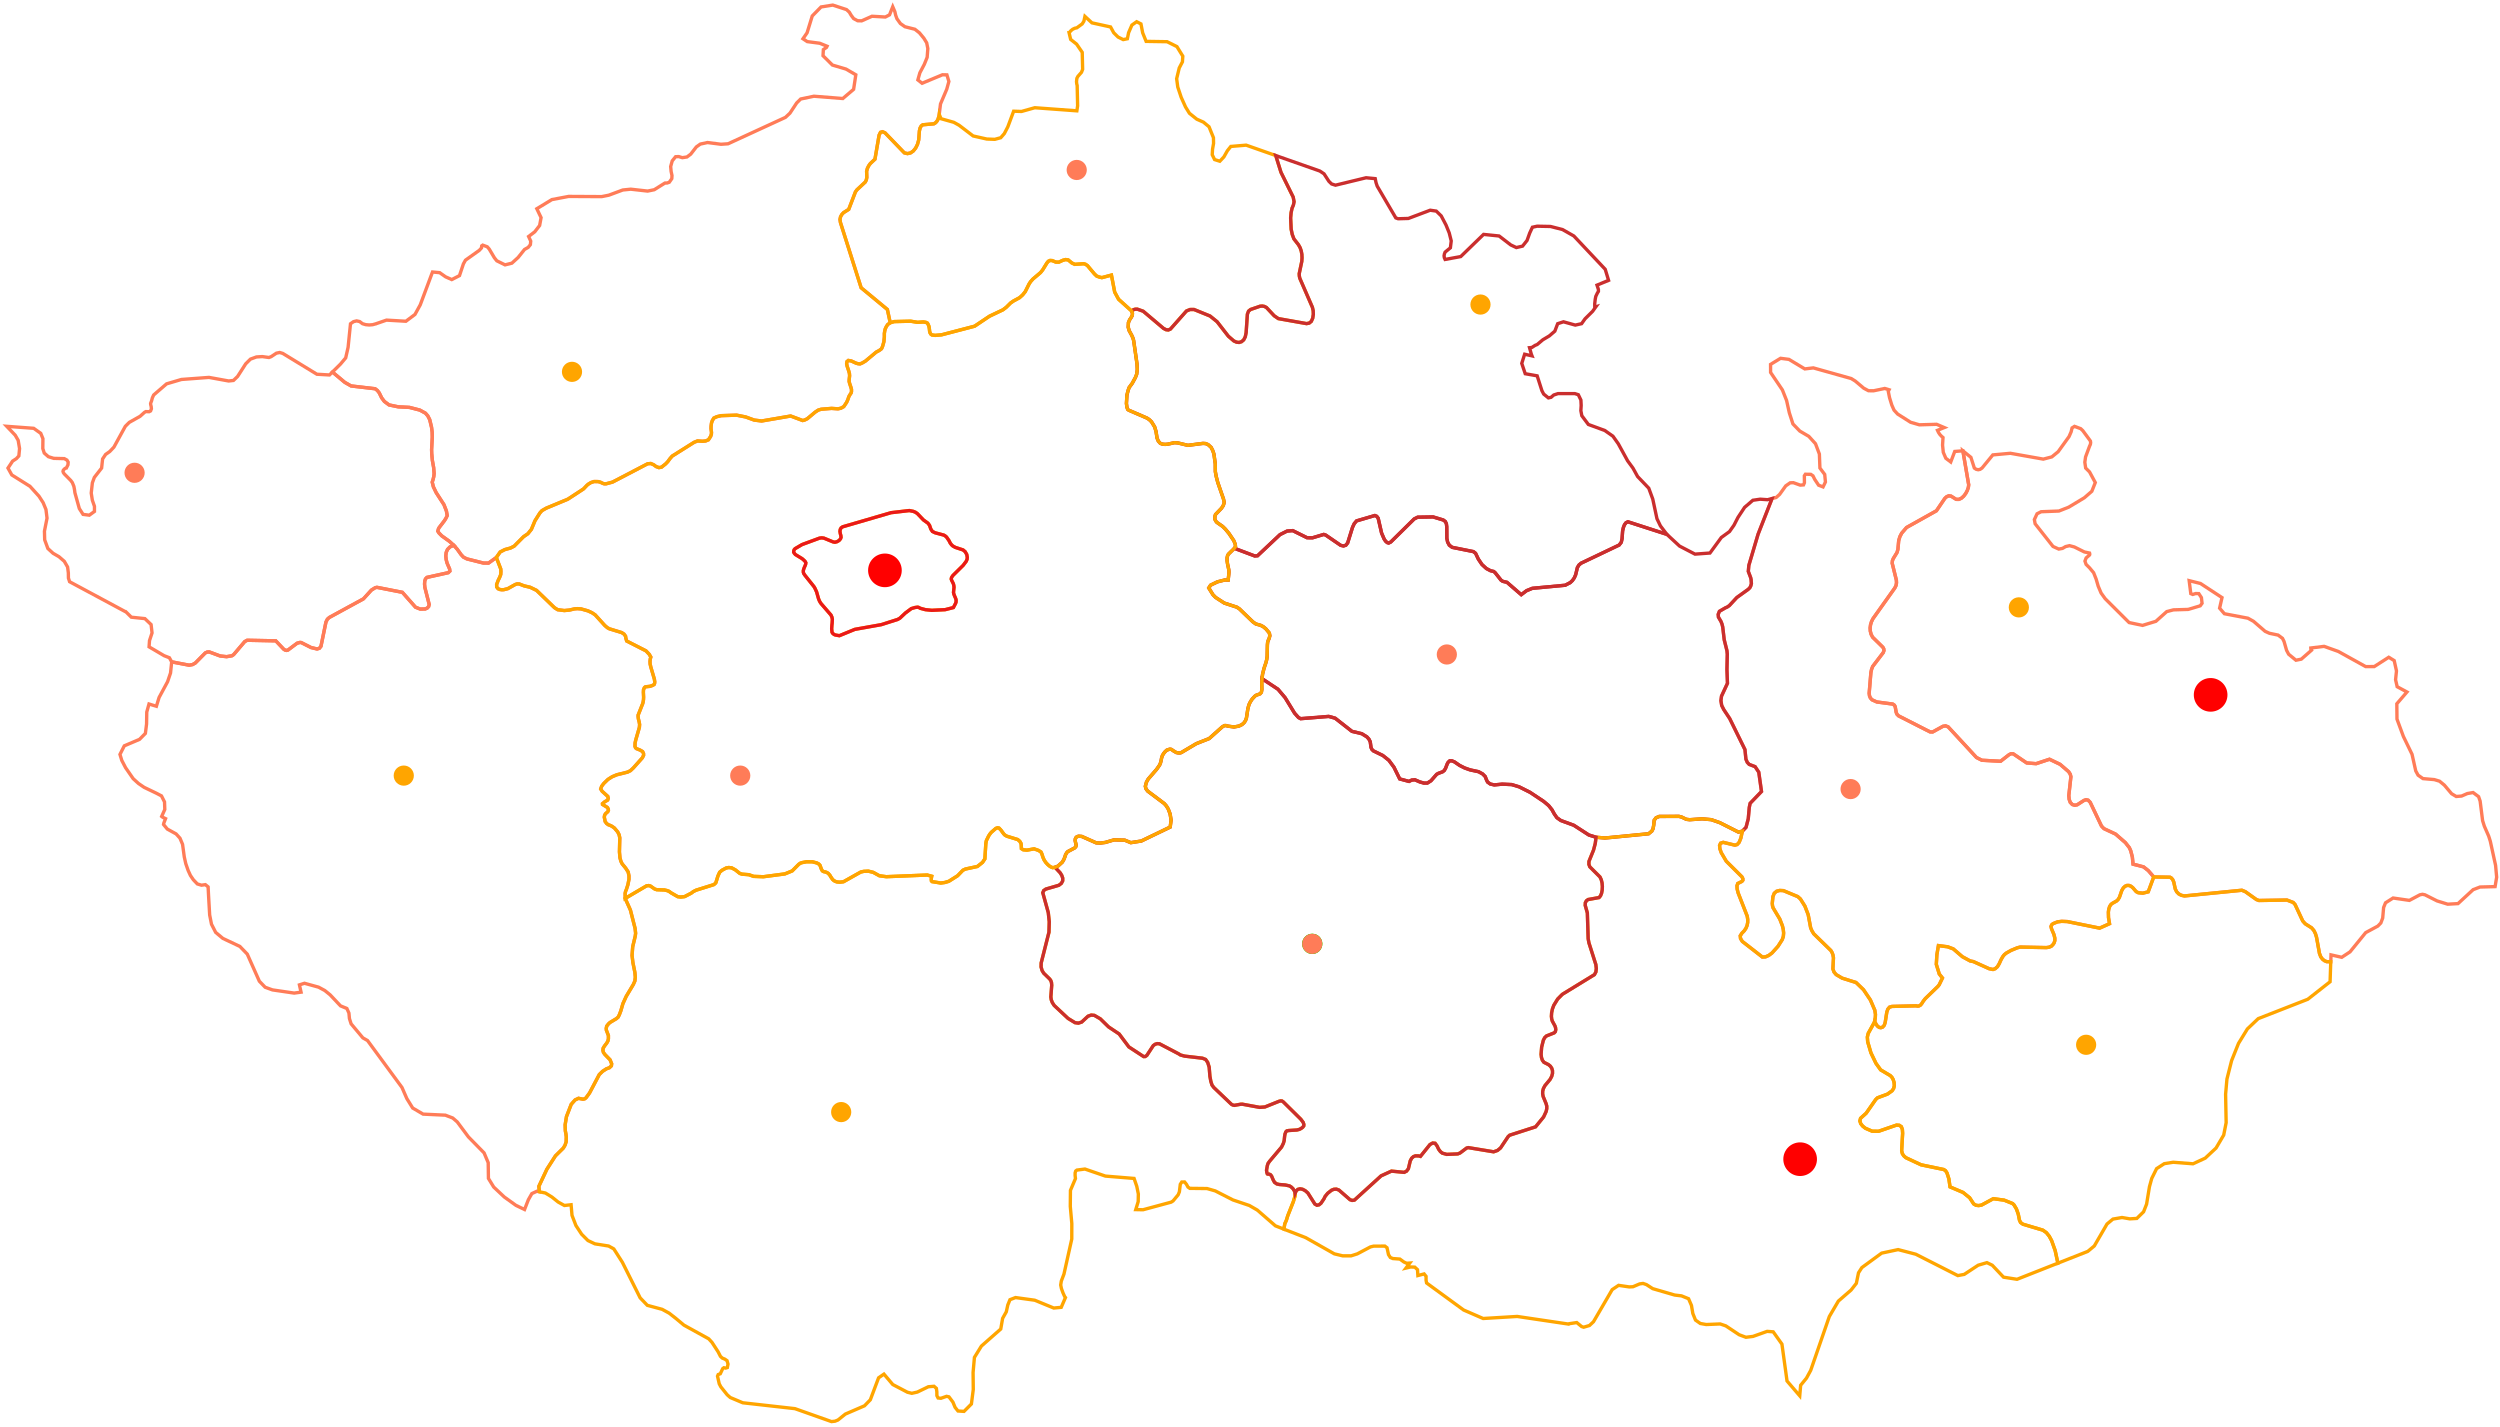 <?xml version="1.0" encoding="UTF-8"?>
<svg width="743px" height="424px" viewBox="0 0 743 424" version="1.1" xmlns="http://www.w3.org/2000/svg" xmlns:xlink="http://www.w3.org/1999/xlink">
    <title>cz-mapa</title>
    <g id="Page-1" stroke="none" stroke-width="1" fill="none" fill-rule="evenodd">
        <g id="cz-mapa" transform="translate(2, 1.512)">
            <g id="Czech_Republic">
                <polygon id="Path" stroke="#FF7C58" points="277.14 32.466 277.075 32.927 276.772 33.938 276.483 34.479 276.081 34.951 275.547 35.286 272.245 35.573 271.795 35.918 271.456 36.508 271.244 37.401 271.04 40.081 270.682 41.38 270.129 42.497 269.424 43.37 268.604 43.937 267.705 44.141 266.77 43.918 261.056 37.986 260.294 37.634 259.683 37.815 259.267 38.66 258.036 45.803 256.651 47.1 256.172 47.767 255.785 48.539 255.561 49.404 255.619 51.232 255.47 51.967 255.169 52.579 252.699 54.885 252.24 55.508 250.237 60.718 248.698 61.69 248.193 62.237 247.813 62.905 247.645 63.694 247.775 64.605 253.931 84.008 261.73 90.465 262.576 94.413 261.83 94.938 261.424 95.55 261.102 96.217 260.948 96.808 260.83 97.594 260.83 98.646 260.693 100.046 260.32 101.379 260.149 101.81 259.981 102.152 259.286 102.667 258.396 103.141 255.207 105.81 254.257 106.369 253.612 106.645 253.035 106.592 252.458 106.437 251.01 105.774 250.127 105.614 249.721 105.952 249.618 106.635 249.772 107.328 250.279 108.847 250.45 109.504 250.501 110.177 250.383 111.277 250.366 111.864 250.501 112.419 250.907 113.639 251.061 114.214 251.061 114.853 250.96 115.27 250.433 116.06 250.245 116.458 250.009 117.176 249.634 118.037 248.768 119.339 247.905 119.814 247.056 119.995 245.132 119.863 242.044 120.119 241.195 120.368 240.279 120.965 237.915 122.945 237.119 123.335 236.559 123.469 232.99 122.132 224.364 123.611 222.159 123.336 219.591 122.402 216.912 121.875 212.34 122.026 211.017 122.337 210.168 122.736 209.711 123.471 209.456 124.215 209.336 125.162 209.314 125.889 209.456 126.979 209.422 127.553 209.201 128.191 208.549 129.2 207.703 129.546 206.787 129.634 205.31 129.536 204.274 129.952 197.788 134.031 197.127 134.783 196.442 135.722 195.814 136.373 194.592 137.341 193.83 137.465 192.998 137.155 192.286 136.625 191.403 136.243 190.47 136.324 180.04 141.77 178.116 142.283 177.572 142.283 177.115 142.133 176.437 141.797 175.757 141.62 174.552 141.603 173.619 141.911 172.823 142.398 172.45 142.717 171.426 143.794 166.744 146.856 160.34 149.519 159.063 150.253 158.452 150.942 156.992 153.267 155.941 155.796 154.888 157.119 153.616 157.984 150.81 160.806 149.725 161.363 148.027 161.83 146.647 162.544 145.512 164.175 143.186 165.841 141.671 165.828 136.751 164.589 135.748 164.083 135.053 163.337 133.86 161.68 132.843 160.542 131.568 159.378 129.274 157.73 128.459 156.892 128.12 156.354 128.305 155.665 128.509 155.29 130.094 153.22 130.534 152.505 130.907 151.737 130.669 150.342 129.94 148.47 127.627 144.892 126.795 143.16 126.456 141.781 126.711 140.98 126.915 140.136 127.016 139.234 126.881 137.467 126.489 135.282 126.304 133.264 126.27 132.122 126.472 128.409 126.438 126.954 126.253 125.474 125.71 123.207 125.15 122.1 124.455 121.29 122.769 120.363 119.681 119.566 116.35 119.396 113.618 118.829 112.226 117.789 111.428 116.724 110.711 115.257 110.151 114.533 109.49 114.024 102.34 113.191 100.474 112.125 96.802 109.054 99.189 106.695 100.739 104.857 101.452 101.722 102.165 94.711 103.07 94.08 103.986 93.858 104.891 94.054 105.739 94.694 106.7 94.979 107.718 95.068 108.747 94.988 109.742 94.712 109.753 94.712 109.776 94.694 112.864 93.627 118.633 93.965 121.325 91.946 122.897 89.091 126.539 79.326 128.666 79.522 130.442 80.769 132.263 81.579 134.559 80.403 135.724 76.911 136.335 75.815 140.441 72.892 141.097 72.179 141.165 71.555 141.47 71.341 142.805 71.831 143.393 72.5 144.931 75.094 145.655 76.003 148.098 77.206 150.134 76.698 151.989 75.005 153.889 72.625 154.975 72.01 155.631 71.199 155.733 70.156 155.1 68.774 156.921 67.391 158.38 65.5 158.81 63.171 157.543 60.52 162.022 57.805 166.988 56.867 176.818 56.921 178.928 56.501 183.091 54.955 185.455 54.714 190.477 55.277 192.445 54.875 195.612 52.891 196.279 52.873 196.912 52.65 197.659 51.578 197.716 50.666 197.456 49.45 197.32 47.984 197.784 46.303 198.791 45.06 199.719 45.024 200.782 45.346 202.162 45.14 203.282 44.299 204.956 42.152 206.132 41.311 208.27 40.846 212.274 41.365 214.378 41.222 231.436 33.37 232.771 32.116 234.773 29.087 235.961 27.913 239.897 27.088 248.482 27.769 251.694 25.035 252.35 20.712 249.432 19.016 245.394 17.822 242.6 15.048 242.702 13.225 243.63 12.578 243.8 12.228 241.617 11.339 237.918 10.854 236.64 10.01 237.862 8.24 239.4 3.233 242.024 0.553 245.508 0 249.58 1.336 250.406 2.091 250.983 3.058 251.696 4.007 252.884 4.654 254.094 4.681 257.159 3.319 261.129 3.544 262.373 2.897 263.323 0.491 263.956 1.966 264.194 3.014 264.567 4.057 265.596 5.482 266.953 6.435 269.905 7.181 271.251 8.241 272.575 9.849 273.412 11.223 273.751 12.921 273.547 15.534 272.699 17.625 271.387 20.12 270.787 22.237 272.043 23.233 278.095 20.712 279.419 20.739 280.007 22.704 279.373 25.009 277.518 29.375"></polygon>
                <polygon id="Path" stroke="#FFA500" points="277.14 32.466 277.672 33.765 281.473 34.84 283.034 35.709 287.219 38.897 291.28 39.81 293.655 39.9 295.42 39.417 296.483 38.191 297.524 36.185 299.255 31.536 301.585 31.617 305.544 30.506 318.043 31.429 318.269 29.932 318.133 23.908 318.009 23.415 317.941 22.751 318.043 21.782 318.348 21.19 319.423 19.97 319.762 19.091 319.638 14.046 317.975 11.612 316.199 10.202 315.735 8.234 315.746 8.234 316.244 7.641 316.798 7.183 317.42 6.886 318.042 6.751 319.626 5.592 320.135 4.792 320.44 3.358 322.521 5.277 328.064 6.5 328.992 8.216 330.281 9.492 331.819 10.256 333.052 10.004 333.414 8.234 333.414 8.216 334.398 5.942 335.812 4.944 337.09 5.591 337.599 8.233 338.628 10.784 344.861 10.883 347.779 12.338 349.532 15.185 349.419 16.864 348.469 18.686 347.7 21.88 348.028 24.346 349.046 27.404 350.335 30.272 351.5 32.154 353.683 33.91 355.663 34.788 357.326 36.167 358.638 39.417 358.672 41.1 358.367 42.836 358.276 44.482 358.977 45.913 360.343 46.347 360.527 46.405 361.737 45.126 362.778 43.283 363.796 42.012 368.355 41.627 377.149 44.717 378.699 49.697 382.335 57.083 382.588 58.446 382.393 59.422 381.991 60.373 381.712 61.69 381.57 63.248 381.726 66.608 382.046 68.165 382.539 69.479 383.888 71.215 384.386 72.098 384.718 73.057 384.906 74.069 384.954 75.111 384.887 76.161 384.117 79.839 384.151 80.521 384.29 81.182 388.041 89.824 388.272 90.828 388.315 91.893 388.137 93.046 387.719 93.999 387.099 94.507 386.305 94.668 377.922 93.182 376.679 92.337 374.387 89.883 373.767 89.558 373.137 89.445 372.49 89.498 369.669 90.466 369.058 90.96 368.714 91.879 368.341 97.362 368.091 98.581 367.617 99.499 366.965 100.047 366.251 100.264 365.489 100.179 364.693 99.82 363.058 98.411 359.71 94.097 357.613 92.403 352.842 90.467 351.666 90.478 350.598 90.921 345.863 96.274 345.226 96.556 344.543 96.477 343.8 96.093 337.749 90.983 336.001 90.365 335.378 90.38 334.909 90.516 334.582 90.703 334.329 90.937 330.438 87.432 329.284 85.303 328.317 80.247 325.484 81.004 324.748 80.843 323.935 80.54 323.271 79.908 321.186 77.423 320.609 77.031 320.049 76.87 317.43 77.058 316.531 76.63 315.48 75.747 314.715 75.631 313.917 75.836 312.674 76.406 311.775 76.379 310.707 75.934 310.079 75.898 309.552 76.148 309.146 76.646 307.871 78.718 307.238 79.506 304.982 81.422 304.285 82.209 303.845 82.881 302.691 85.186 301.909 86.157 300.993 86.976 299.173 87.964 298.341 88.543 297.052 89.824 296.085 90.562 292.076 92.47 287.642 95.44 277.828 98.004 275.923 98.168 274.973 98.04 274.668 97.819 274.413 97.418 274.276 96.929 274.225 96.373 274.158 95.88 274.074 95.462 273.87 94.959 273.649 94.538 273.158 94.288 272.393 94.173 270.714 94.288 268.639 93.95 263.762 94.067 262.574 94.413 261.728 90.465 253.929 84.008 247.773 64.605 247.643 63.694 247.811 62.905 248.191 62.237 248.696 61.69 250.235 60.718 252.238 55.508 252.697 54.885 255.167 52.579 255.468 51.967 255.617 51.232 255.559 49.404 255.783 48.539 256.17 47.767 256.649 47.1 258.034 45.803 259.265 38.66 259.681 37.815 260.292 37.634 261.054 37.986 266.768 43.918 267.703 44.141 268.602 43.937 269.422 43.37 270.127 42.497 270.68 41.38 271.038 40.081 271.242 37.401 271.454 36.508 271.793 35.918 272.243 35.573 275.545 35.286 276.079 34.951 276.481 34.479 276.77 33.938 277.073 32.927"></polygon>
                <polygon id="Path" stroke="#FF7C58" points="2.758 125.391 8.008 125.78 10.112 127.277 10.757 128.862 10.723 131.801 11.153 133.137 12.375 134.216 13.97 134.711 17.115 134.791 17.896 135.224 18.258 135.843 18.202 136.63 17.716 137.594 17.546 137.621 17.399 137.674 17.252 137.771 17.116 137.895 16.822 138.222 16.72 138.567 16.833 138.947 17.116 139.345 19.028 141.281 19.503 141.926 19.955 143.04 20.147 144.039 20.26 144.923 21.572 149.631 22.681 151.362 24.547 151.6 26.074 150.488 26.074 148.969 25.441 147.141 25.113 145.021 25.452 141.981 26.04 140.372 28.2 137.596 28.494 134.881 29.388 133.545 30.61 132.687 31.854 131.377 35.248 125.188 36.424 124.019 39.637 122.212 40.938 121.042 41.334 120.812 42.318 120.848 42.759 120.609 42.997 119.98 42.929 119.306 42.782 118.73 42.759 118.376 43.053 117.605 43.279 116.736 43.664 115.885 44.478 115.176 47.509 112.568 51.921 111.264 60.111 110.652 65.959 111.717 67.384 111.557 68.606 110.377 71.027 106.614 72.43 105.22 74.217 104.572 75.97 104.465 77.927 104.74 78.606 104.474 80.144 103.453 81.128 103.249 82.044 103.524 92.179 109.712 95.923 109.925 96.805 109.054 100.477 112.125 102.343 113.191 109.493 114.024 110.154 114.533 110.714 115.257 111.431 116.724 112.229 117.789 113.621 118.829 116.353 119.396 119.684 119.566 122.772 120.363 124.458 121.29 125.153 122.1 125.713 123.207 126.256 125.474 126.441 126.954 126.475 128.409 126.273 132.122 126.307 133.264 126.492 135.282 126.884 137.467 127.019 139.234 126.918 140.136 126.714 140.98 126.459 141.781 126.798 143.16 127.63 144.892 129.943 148.47 130.672 150.342 130.91 151.737 130.537 152.505 130.097 153.22 128.512 155.29 128.308 155.665 128.123 156.354 128.462 156.892 129.277 157.73 131.571 159.378 132.846 160.542 131.72 161.044 130.991 161.783 130.602 162.692 130.491 163.71 130.597 164.773 130.861 165.819 131.626 167.602 131.703 168.231 131.22 168.692 124.869 170.095 124.446 170.541 124.227 171.221 124.177 172.08 124.268 173.072 125.555 178.125 125.392 178.757 124.978 179.202 124.379 179.471 122.902 179.508 121.49 178.952 117.577 174.525 110.026 173.044 109.521 173.153 108.376 173.866 106.019 176.462 95.883 181.993 95.301 182.507 94.868 183.371 93.394 190.562 92.923 191.16 92.228 191.362 90.46 190.944 87.526 189.457 87.16 189.416 86.292 189.655 83.567 191.695 83.165 191.79 82.759 191.702 82.348 191.461 79.96 188.945 71.461 188.773 70.735 189.164 67.431 193.049 66.911 193.389 65.348 193.652 63.434 193.447 60.207 192.244 59.601 192.272 59.019 192.535 56.051 195.534 55.238 195.997 54.204 196.18 49.023 195.198 48.344 193.969 46.783 193.363 42.304 190.728 42.429 188.883 43.187 186.589 42.904 184.101 41.06 182.342 37.033 181.92 35.359 180.266 35.246 180.266 18.686 171.376 18.335 170.293 18.312 168.743 18.086 166.998 17.113 165.315 15.529 163.94 13.776 162.926 12.226 161.506 11.276 158.922 11.208 156.364 11.977 152.481 11.66 149.912 10.823 147.881 9.59 145.973 6.909 143.022 1.502 139.636 0.371 137.602 1.74 135.532 2.871 134.789 3.606 133.993 3.81 131.798 3.403 129.355 2.521 127.832 0 125.186"></polygon>
                <polygon id="Path" stroke="#FF7C58" points="158.288 352.671 157.583 352.521 156.067 353.219 155.026 355.054 153.895 357.956 151.339 356.725 147.878 354.236 144.733 351.281 143.161 348.721 143.093 344.039 141.871 341.132 137.222 336.386 133.896 331.922 132.561 330.765 130.366 329.918 123.749 329.607 120.65 327.792 118.908 324.983 117.471 321.689 107.223 307.728 105.866 306.957 105.843 306.94 102.348 302.763 101.85 301.203 101.703 299.582 101.092 298.212 99.192 297.423 96.115 294.153 94.531 292.869 92.676 291.871 88.491 290.717 86.987 291.194 87.473 293.355 85.426 293.633 78.978 292.687 76.806 291.897 75.075 290.1 71.489 282.049 69.283 279.763 64.238 277.381 62.1 275.598 60.856 273.163 60.313 270.431 59.996 264.904 59.849 262.065 59.035 261.403 57.881 261.568 56.648 261.193 55.46 259.947 54.6 258.684 53.91 257.176 53.209 255.154 52.768 253.175 52.259 249.433 51.49 247.601 50.336 246.327 47.723 244.887 46.603 243.525 46.682 243.115 47.202 241.788 46.331 241.36 46.048 241.133 46.975 239.063 46.896 236.818 45.991 235.027 44.475 234.232 40.833 232.484 39.159 231.339 37.587 229.914 35.325 226.652 34.194 224.482 33.651 222.697 34.941 220.15 39.466 218.224 41.208 216.455 41.559 213.669 41.616 210.111 42.283 207.718 44.478 208.393 45.281 205.771 47.803 201.095 48.685 198.497 49.024 195.196 54.205 196.178 55.239 195.995 56.052 195.532 59.02 192.533 59.602 192.27 60.208 192.242 63.435 193.445 65.349 193.65 66.912 193.387 67.432 193.047 70.736 189.162 71.462 188.771 79.961 188.943 82.349 191.459 82.76 191.7 83.166 191.788 83.568 191.693 86.293 189.653 87.161 189.414 87.527 189.455 90.461 190.942 92.229 191.36 92.924 191.158 93.395 190.56 94.869 183.369 95.302 182.505 95.884 181.991 106.02 176.46 108.377 173.864 109.522 173.151 110.027 173.042 117.578 174.523 121.491 178.95 122.903 179.506 124.38 179.469 124.979 179.2 125.393 178.755 125.556 178.123 124.269 173.07 124.178 172.078 124.228 171.219 124.447 170.539 124.87 170.093 131.221 168.69 131.704 168.229 131.627 167.6 130.862 165.817 130.598 164.771 130.492 163.708 130.603 162.69 130.992 161.781 131.721 161.042 132.847 160.54 133.864 161.678 135.057 163.335 135.752 164.081 136.755 164.587 141.675 165.826 143.19 165.839 145.516 164.173 146.822 167.585 146.873 168.325 146.822 169.241 146.5 170.078 146.06 170.975 145.601 172.2 145.618 172.932 146.024 173.46 146.568 173.688 147.179 173.769 147.727 173.741 148.915 173.443 151.137 172.2 151.697 172.024 152.325 172.043 153.768 172.606 155.572 173.027 157.474 173.952 162.789 179.092 163.756 179.7 165.714 179.947 167.241 179.801 168.718 179.453 169.601 179.378 170.686 179.458 172.747 180.038 173.933 180.588 174.885 181.222 177.752 184.388 178.497 185.029 179.115 185.373 182.763 186.489 183.458 186.938 183.915 187.562 184.019 188.225 184.257 188.995 189.997 191.93 190.968 192.961 191.427 193.773 191.256 194.371 191.189 195.109 191.223 195.83 191.411 196.691 192.479 200.325 192.599 201.151 192.546 201.603 192.428 201.905 192.156 202.08 191.699 202.295 191.105 202.476 190.047 202.58 189.725 202.664 189.487 202.914 189.249 203.479 189.215 204.212 189.282 205.678 189.248 206.441 189.147 207.099 189.029 207.563 187.653 211.026 187.653 211.499 187.72 212.095 187.975 213.103 188.093 213.826 188.026 214.679 186.941 218.429 186.753 219.287 186.719 220.292 186.871 220.731 187.143 220.975 188.213 221.405 188.992 221.859 189.264 222.438 189.281 222.953 188.925 223.697 186.21 226.746 185.364 227.535 184.525 227.955 181.319 228.754 179.943 229.33 178.705 230.113 177.411 231.368 176.817 232.169 176.528 232.968 176.968 233.667 178.632 235.17 178.774 235.777 178.599 236.271 177.716 236.787 177.055 237.346 177.072 237.573 178.486 238.438 178.758 238.878 178.825 239.294 178.633 239.74 177.988 240.299 177.7 240.735 177.597 241.337 177.852 242.638 178.294 243.249 178.842 243.626 179.332 243.791 179.876 244.062 180.607 244.582 181.574 245.721 181.997 246.558 182.201 247.501 182.1 251.679 182.251 253.414 182.523 254.426 182.896 255.201 183.949 256.493 184.694 257.634 184.937 258.81 184.937 259.794 184.615 261.433 184.141 262.905 183.932 263.375 183.795 263.962 183.812 265.498 185.363 268.968 186.753 274.419 186.907 275.854 186.8 276.688 186.038 279.847 185.85 282.441 186.088 284.513 186.682 287.475 186.817 288.907 186.682 290.036 186.223 291.07 184.114 294.605 183.13 296.766 182.519 298.877 182.076 300.057 181.703 300.785 181.179 301.235 179.277 302.38 178.837 302.787 178.31 303.45 178.175 304.104 178.209 304.651 178.82 306.254 178.82 307.18 178.683 307.834 178.344 308.458 177.644 309.375 177.252 310.03 177.185 310.678 177.339 311.267 177.779 311.882 179.311 313.458 179.787 314.636 179.703 315.263 179.109 315.817 178.219 316.141 177.084 316.882 176.1 317.846 173.214 323.316 172.156 324.764 171.733 325.075 171.257 325.17 169.934 324.902 168.917 325.387 167.763 326.695 166.354 330.341 165.96 332.765 166.015 334.57 166.195 335.535 166.298 336.365 166.264 337.802 165.947 338.791 165.432 339.679 163.073 342.014 160.529 345.986 158.148 351.062 158.283 352.623"></polygon>
                <polygon id="Path" stroke="#FFA500" points="190.391 386.432 188.253 384.209 182.97 373.645 180.425 369.665 178.887 368.805 174.809 368.16 172.739 367.18 170.873 365.314 169.165 362.716 168 359.686 167.729 356.535 165.738 356.759 163.872 355.726 162.017 354.236 160.094 353.056 158.288 352.672 158.284 352.625 158.149 351.064 160.53 345.988 163.074 342.016 165.433 339.681 165.948 338.793 166.265 337.804 166.299 336.367 166.196 335.537 166.016 334.572 165.961 332.767 166.355 330.343 167.764 326.697 168.918 325.389 169.935 324.904 171.258 325.172 171.734 325.077 172.157 324.766 173.215 323.318 176.101 317.848 177.085 316.884 178.22 316.143 179.11 315.819 179.704 315.265 179.788 314.638 179.312 313.46 177.78 311.884 177.34 311.269 177.186 310.68 177.253 310.032 177.645 309.377 178.345 308.46 178.684 307.836 178.821 307.182 178.821 306.256 178.21 304.653 178.176 304.106 178.311 303.452 178.838 302.789 179.278 302.382 181.18 301.237 181.704 300.787 182.077 300.059 182.52 298.879 183.131 296.768 184.115 294.607 186.224 291.072 186.683 290.038 186.818 288.909 186.683 287.477 186.089 284.515 185.851 282.443 186.039 279.849 186.801 276.69 186.904 275.851 186.75 274.416 185.36 268.965 183.809 265.495 190.16 261.759 190.788 261.681 191.303 261.813 192.575 262.7 193.186 262.906 195.478 262.989 196.207 263.154 196.818 263.38 197.436 263.834 199.42 264.978 200.336 265.087 201.474 264.957 203.432 263.937 204.026 263.485 204.856 263.057 210.139 261.403 210.495 261.123 210.767 260.801 211.361 258.858 211.888 257.708 212.6 257.115 213.822 256.454 214.604 256.315 215.441 256.409 216.542 257.011 217.884 258.075 218.529 258.288 220.564 258.449 221.978 258.945 224.881 259.054 231.266 258.213 233.438 257.324 235.412 255.337 235.871 255.022 236.395 254.853 237.703 254.605 239.456 254.618 240.762 254.957 241.339 255.266 241.695 255.64 242.101 256.743 242.322 257.184 242.56 257.436 242.865 257.558 243.288 257.628 243.815 257.828 244.205 258.102 244.664 258.647 244.883 259.04 245.41 259.811 245.653 260.046 245.925 260.255 246.247 260.425 246.74 260.599 247.572 260.673 248.69 260.541 253.82 257.653 254.719 257.453 256.078 257.392 257.538 257.757 259.358 258.769 261.412 259.04 273.571 258.547 274.91 258.908 274.809 259.414 274.775 259.884 274.826 260.312 275.014 260.503 277.616 260.922 278.785 260.765 279.973 260.417 282.587 258.77 284.186 257.114 284.934 256.766 288.479 256.004 290.013 254.786 290.708 253.741 290.98 249.319 291.047 248.796 291.15 248.316 291.828 246.928 292.285 246.247 292.624 245.846 293.966 244.686 294.493 244.502 294.916 244.597 295.515 245.235 296.297 246.307 296.653 246.674 297.23 247.006 300.469 248 301.07 248.514 301.443 249.152 301.51 249.605 301.561 250.695 302.121 251.045 303.225 251.149 305.329 250.765 306.652 251.236 307.381 251.707 307.643 252.256 307.982 253.326 308.321 254.079 308.778 254.769 309.338 255.388 309.848 255.842 310.339 256.155 310.849 256.355 311.561 256.251 313.119 257.921 313.571 258.673 313.845 259.468 313.838 260.263 313.449 261.013 312.696 261.591 308.827 262.717 308.197 263.147 307.92 263.814 309.55 269.703 309.843 272.446 309.754 275.541 307.443 284.676 307.419 285.861 307.7 286.891 308.179 287.7 309.99 289.463 310.298 289.904 310.502 290.491 310.574 291.301 310.319 294.764 310.434 295.594 310.747 296.439 311.319 297.311 315.426 301.157 317.501 302.423 318.504 302.561 319.48 302.242 321.361 300.499 322.316 300.163 323.259 300.255 325.022 301.28 327.47 303.679 330.616 305.779 333.502 309.632 337.898 312.504 338.374 312.484 338.841 312.155 340.755 309.235 341.306 308.841 341.914 308.653 342.595 308.693 348.347 311.71 348.804 312.014 350.05 312.36 355.377 312.984 356.317 313.356 356.928 314.226 357.368 315.641 357.589 318.365 357.861 319.853 358.217 320.986 358.761 321.705 363.958 326.658 364.364 326.891 364.874 326.996 366.706 326.667 367.199 326.645 372.362 327.591 373.923 327.479 378.17 325.776 378.629 325.673 379.002 325.699 379.408 325.975 384.607 331.117 385.302 332.041 385.506 332.638 385.487 333.088 385.201 333.485 384.742 333.839 384.182 334.136 383.437 334.321 381.02 334.477 380.445 334.585 380.156 334.869 379.901 335.537 379.781 336.271 379.663 337.468 379.425 338.283 378.881 339.397 375.32 343.615 374.856 344.279 374.652 344.926 374.416 346.262 374.505 346.944 374.652 347.366 374.856 347.439 375.2 347.439 375.575 347.595 375.914 348.004 376.388 349.135 376.797 349.879 377.475 350.35 378.237 350.522 379.969 350.659 381.248 350.936 381.772 351.271 382.265 351.745 382.808 352.602 382.909 353.192 382.909 353.877 382.382 355.62 380.713 359.839 380.307 361.173 379.85 362.172 379.578 363.747 379.57 363.788 377.06 362.81 371.653 358.11 369.3 356.758 364.436 355.113 359.176 352.425 356.733 351.727 351.609 351.667 351.066 351.288 350.614 350.461 350.06 349.771 349.223 349.78 348.782 350.461 348.51 352.701 348.148 353.58 346.632 355.406 346.066 355.768 337.718 358.024 335.546 357.981 336.27 355.604 336.315 353.339 335.851 351.073 335.048 348.72 326.53 348.022 320.444 345.927 318.046 346.237 317.695 346.513 317.525 347.073 317.525 347.849 317.627 348.754 316.134 352.27 316.089 357.016 316.542 362.112 316.531 366.715 314.212 377.133 313.42 379.229 313.239 380.388 313.454 381.435 313.929 382.749 314.415 383.822 314.653 384.122 313.397 387.031 311.18 387.237 305.524 384.912 299.812 384.122 298.161 384.757 297.516 386.336 297.075 388.352 295.978 390.299 295.424 393.472 289.666 398.546 287.596 401.913 287.2 406.387 287.256 411.449 286.702 415.751 286.206 416.248 284.507 417.952 282.709 417.832 281.849 416.751 281.204 415.195 280.028 413.634 279.315 413.476 277.641 414.062 276.793 413.968 276.442 413.271 276.431 412.168 276.295 411.112 275.594 410.492 273.908 410.629 270.628 412.212 268.988 412.58 267.699 412.264 263.333 409.971 260.709 406.873 259.114 407.977 256.659 414.509 254.928 416.292 249.238 418.75 247.032 420.523 246.172 420.865 245.12 420.985 234.261 417.139 218.753 415.395 215.032 413.83 214.116 413.009 212.227 410.648 211.752 409.741 211.243 407.482 211.447 407.003 212.069 406.772 212.804 405.223 213.132 404.983 213.664 405.086 214.162 404.932 214.366 403.896 214.083 402.886 213.427 402.424 212.669 402.116 212.115 401.594 211.414 400.232 209.593 397.43 208.631 396.384 201.267 392.321 198.869 390.323 196.878 388.762 194.797 387.621"></polygon>
                <polygon id="Path" stroke="#CA2E2E" points="377.151 44.716 390.256 49.318 391.5 50.149 392.948 52.374 393.751 53.16 394.905 53.526 404 51.319 406.715 51.578 406.953 52.758 407.304 53.812 412.835 63.251 413.536 63.501 416.567 63.412 423.049 60.966 424.859 61.225 426.33 62.653 427.755 65.366 428.705 67.703 429.305 70.084 429.056 72.135 427.484 73.419 427.269 73.98 427.178 74.533 427.257 75.077 427.483 75.594 432.132 74.739 438.919 68.15 443.534 68.623 446.995 71.28 448.658 72.065 450.502 71.637 451.837 69.952 452.629 67.749 453.432 66.018 454.846 65.715 458.816 65.795 462.391 66.714 465.751 68.623 475.072 78.526 476.067 81.812 472.628 83.228 473.047 84.528 473.047 85.098 472.742 85.579 472.267 86.576 472.097 87.448 471.95 88.774 471.961 89.788 472.267 89.69 471.328 91.006 469.077 93.238 468.048 94.687 466.17 95.105 462.663 94.127 460.944 94.687 460.096 96.909 458.456 98.322 456.533 99.468 454.848 100.881 454.248 101.121 453.241 101.761 452.574 101.823 453.106 103.733 453.31 104.257 451.127 103.76 450.267 106.486 451.296 109.557 454.848 110.187 456.262 114.614 456.782 115.607 458.185 116.742 458.988 116.565 459.769 115.882 461.047 115.465 466.035 115.465 467.076 115.793 467.845 117.389 467.924 118.985 467.833 120.545 468.116 122.042 470.062 124.638 474.937 126.427 477.369 128.136 478.941 130.358 481.724 135.437 483.308 137.595 484.699 140.115 488.013 143.58 489.201 146.814 490.445 152.642 491.474 154.778 493.397 157.301 481.81 153.556 481.24 153.847 480.795 154.438 480.466 155.267 480.242 156.278 480.076 158.598 479.843 159.657 479.203 160.476 467.881 165.878 467.256 166.416 466.797 167.164 466.287 169.303 465.878 170.241 465.335 171.014 464.686 171.628 463.185 172.418 453.404 173.337 451.706 174.026 450.116 175.224 445.874 171.555 444.611 171.254 444.094 170.891 442.362 168.694 441.941 168.332 440.984 168.107 439.743 167.451 438.444 166.258 437.357 164.645 436.544 162.925 435.883 162.419 429.592 161.159 428.729 160.514 428.234 159.599 428.005 158.504 427.976 155.038 427.863 154.122 427.541 153.476 426.935 153.026 423.9 152.114 419.333 152.195 418.306 152.709 411.337 159.575 410.714 159.879 410.255 159.735 409.803 159.33 409.373 158.698 408.606 156.911 407.594 152.506 407.173 151.937 406.601 151.699 401.164 153.298 400.474 154.127 399.969 155.212 398.524 159.848 397.993 160.519 397.291 160.748 396.447 160.559 391.996 157.51 391.426 157.321 388.076 158.321 386.465 158.3 382.194 156.184 380.53 156.315 378.414 157.377 371.748 163.654 370.906 163.72 364.872 161.443 365.194 160.963 365.127 160.258 364.701 159.191 363.261 157.042 362.208 155.768 361.371 154.937 359.623 153.719 359.318 153.323 359.049 152.784 359.083 151.9 359.251 151.39 361.033 149.535 361.492 148.855 361.627 148.519 361.762 148.13 361.832 147.706 361.611 146.752 359.93 141.892 359.456 140.071 359.201 138.665 359.184 136.349 358.778 133.421 358.456 132.452 357.963 131.457 357.064 130.633 356.328 130.319 355.532 130.263 351.052 130.846 348.06 130.129 347.06 130.05 345.04 130.502 344.27 130.564 343.474 130.489 342.844 130.244 342.252 129.589 341.877 128.678 341.572 126.713 341.165 125.361 340.232 123.843 339.554 123.186 338.873 122.736 333.455 120.396 333.166 120.183 332.93 119.544 332.776 118.409 332.93 115.883 333.286 114.503 333.575 113.673 334.525 112.379 335.458 110.657 335.831 109.689 336.002 108.28 335.915 106.597 334.915 99.656 334.694 98.914 334.338 98.119 333.593 96.76 333.304 95.734 333.371 94.373 333.744 93.479 333.831 93.39 334.187 92.844 334.526 92.235 334.56 91.594 334.339 90.936 334.592 90.702 334.919 90.515 335.388 90.379 336.011 90.364 337.759 90.982 343.81 96.092 344.553 96.476 345.236 96.555 345.873 96.273 350.608 90.92 351.676 90.477 352.852 90.466 357.623 92.402 359.72 94.096 363.068 98.41 364.703 99.819 365.499 100.178 366.261 100.263 366.975 100.046 367.627 99.498 368.101 98.58 368.351 97.361 368.724 91.878 369.068 90.959 369.679 90.465 372.5 89.497 373.147 89.444 373.777 89.557 374.397 89.882 376.689 92.336 377.932 93.181 386.315 94.667 387.109 94.506 387.729 93.998 388.147 93.045 388.325 91.892 388.282 90.827 388.051 89.823 384.3 81.181 384.161 80.52 384.127 79.838 384.897 76.16 384.964 75.11 384.916 74.068 384.728 73.056 384.396 72.097 383.898 71.214 382.549 69.478 382.056 68.164 381.736 66.607 381.58 63.247 381.722 61.689 382.001 60.372 382.403 59.421 382.598 58.445 382.345 57.082 378.709 49.696"></polygon>
                <polygon id="Path" stroke="#FF7C58" points="532.771 107.154 534.389 108.128 536.923 107.826 548.167 110.985 549.366 111.721 551.911 113.868 553.314 114.613 554.818 114.631 558.155 113.939 559.433 114.329 559.196 114.808 559.569 116.67 560.248 118.886 560.904 120.375 561.979 121.545 565.836 123.99 568.438 124.743 573.573 124.593 575.835 125.558 573.822 126.373 574.127 127.019 574.512 127.595 574.965 128.091 575.463 128.525 575.327 130.756 575.542 132.924 576.3 134.685 577.759 135.791 578.947 132.659 581.368 132.473 583.094 142.581 582.986 143.378 582.678 144.265 582.209 145.152 581.608 145.948 580.913 146.564 580.153 146.909 579.364 146.894 577.846 145.934 577.18 145.848 576.574 146.09 576.014 146.588 573.496 150.296 564.627 155.254 563.179 156.94 562.643 157.977 562.289 159.164 562.056 161.763 561.789 162.687 560.678 164.497 560.428 165.106 560.353 165.878 561.596 170.909 561.634 171.722 561.499 172.488 561.141 173.224 554.626 182.384 554.203 183.246 553.919 184.168 553.799 185.121 553.852 186.072 554.088 186.993 554.531 187.856 557.595 190.86 557.85 191.342 557.898 191.856 557.703 192.429 554.56 196.55 554.235 197.392 554.026 198.351 553.511 204.53 553.607 205.281 553.874 205.928 554.362 206.465 555.786 207.112 560.519 207.738 560.995 208.059 561.25 208.514 561.553 210.236 561.789 210.78 562.236 211.235 571.6 216.006 572.37 216.03 575.448 214.341 576.218 214.218 576.988 214.512 585.405 223.624 587.016 224.435 592.564 224.74 595.108 222.761 595.697 222.489 596.332 222.53 600.334 225.233 603.133 225.453 607.101 224.136 610.259 225.65 612.798 227.837 613.286 228.605 613.464 229.343 612.844 234.924 612.945 236.033 613.27 236.947 613.876 237.588 614.629 237.82 615.346 237.668 617.347 236.375 617.977 236.163 618.597 236.306 619.213 236.954 622.56 243.994 623.286 244.759 626.734 246.371 629.658 248.914 630.834 250.414 631.24 251.315 631.728 253.184 631.932 255.319 635.051 256.12 636.448 257.217 638.088 259.114 636.448 263.538 634.856 263.934 633.504 263.804 632.874 263.478 631.847 262.285 631.296 261.857 630.719 261.637 630.137 261.641 629.572 261.88 629.05 262.371 628.598 263.13 627.896 265.161 627.494 265.827 627.054 266.256 625.698 267.011 625.299 267.381 624.955 267.958 624.719 268.719 624.608 269.548 624.646 271.194 624.954 273.01 622.008 274.325 612.393 272.374 610.729 272.304 609.491 272.465 608.163 272.992 607.754 273.34 607.552 273.832 607.708 274.511 608.422 276.21 608.694 277.288 608.694 278.037 608.473 278.732 608.117 279.246 607.641 279.719 606.975 279.993 606.194 280.111 598.4 279.954 597.551 280.166 595.663 280.949 594.237 281.762 593.677 282.226 593.22 282.801 592.693 283.739 592.186 284.858 591.643 285.789 590.965 286.387 590.318 286.614 589.193 286.392 584.494 284.268 583.527 284.076 581.214 282.813 578.516 280.496 576.83 279.862 576.147 279.783 574.093 279.515 573.641 282.216 573.47 285.092 574.353 287.963 575.298 289.148 574.319 291.171 573.946 291.643 570.206 295.257 569.612 296.013 569.088 296.837 568.73 297.235 568.239 297.478 567.883 297.504 567.44 297.417 560.31 297.592 559.548 297.817 559.055 298.418 558.757 299.284 558.276 302.369 558 303.196 557.541 303.73 556.993 303.92 556.507 303.833 556.084 303.547 555.733 303.14 555.247 302.27 555.137 302 555.223 301.702 555.343 300.913 555.386 299.955 555.196 298.735 553.893 295.7 551.839 292.638 549.612 290.487 545.519 289.21 543.696 288.139 543.073 287.382 542.739 286.448 542.905 283.165 542.761 282.315 542.496 281.591 542.131 280.978 537.047 276.018 536.499 275.116 536.129 274.258 535.393 270.333 534.417 267.787 533.078 265.659 532.301 264.963 528.03 263.186 526.953 263.13 526.025 263.363 525.32 263.952 524.914 264.963 524.717 266.977 524.789 267.695 524.953 268.28 526.949 271.625 527.723 273.608 527.983 274.688 528.094 275.768 528.01 276.803 527.685 277.749 526.41 279.752 524.645 281.711 523.678 282.439 522.706 282.871 521.771 282.915 515.819 278.285 515.285 277.424 515.198 276.607 515.679 275.856 516.389 275.124 516.906 274.347 517.243 273.526 517.411 272.66 517.421 271.75 517.281 270.796 514.564 263.838 514.28 262.705 514.222 261.757 514.46 261.064 515.691 260.456 515.982 260.097 515.977 259.638 515.717 259.097 511.047 254.442 509.561 251.921 509.147 250.738 509.056 249.755 509.361 249.084 510.138 248.835 513.615 249.67 514.281 249.488 514.873 248.839 515.388 247.566 515.828 245.514 516.92 244.371 517.581 241.823 517.886 238.434 518.141 237.229 521.517 233.723 520.704 227.979 519.617 226.335 517.852 225.662 517.292 225.057 516.886 224.108 516.597 221.259 512.062 212.031 510.314 209.389 509.686 208.153 509.46 206.719 509.631 205.38 511.401 201.564 511.247 197.483 511.35 192.9 511.247 191.871 510.434 188.621 509.991 184.824 509.787 183.988 509.482 183.206 508.715 181.895 508.645 181.085 509.003 180.17 510.874 179.087 511.28 178.93 511.944 178.481 514.183 176.066 517.547 173.653 518.04 173.181 518.345 172.574 518.513 171.904 518.429 170.754 518.294 170.151 517.597 168.31 517.751 166.521 520.5 157.255 524.646 146.657 525.872 146.343 526.901 145.424 528.722 142.888 530.034 141.978 530.995 141.943 533.02 142.668 534.004 142.597 534.275 141.969 534.252 139.9 534.557 139.431 536.163 139.458 536.819 139.909 537.328 140.943 538.493 142.693 539.817 143.197 540.518 141.739 540.303 139.485 538.878 137.593 538.72 133.435 537.566 130.364 535.575 128.169 532.906 126.602 530.859 124.485 529.784 121.163 528.97 117.511 527.726 114.372 524.219 109.182 524.208 106.786 527.183 104.975 529.683 105.295"></polygon>
                <polygon id="Path" stroke="#CA2E2E" points="493.396 157.301 497.163 160.785 501.756 163.174 506.201 162.848 509.572 158.236 512.004 156.472 513.339 154.575 514.527 152.262 516.495 149.278 518.95 147.167 521.122 146.849 523.317 146.999 524.647 146.659 520.501 157.257 517.752 166.523 517.598 168.312 518.295 170.153 518.43 170.756 518.514 171.906 518.346 172.576 518.041 173.183 517.548 173.655 514.184 176.068 511.945 178.483 511.281 178.932 510.875 179.089 509.004 180.172 508.646 181.087 508.716 181.897 509.483 183.208 509.788 183.99 509.992 184.826 510.435 188.623 511.248 191.873 511.351 192.902 511.248 197.485 511.402 201.566 509.632 205.382 509.461 206.721 509.687 208.155 510.315 209.391 512.063 212.033 516.598 221.261 516.887 224.11 517.293 225.059 517.853 225.664 519.618 226.337 520.705 227.981 521.518 233.725 518.142 237.231 517.887 238.436 517.582 241.825 516.921 244.373 515.829 245.516 514.641 245.778 509.156 242.994 506.595 242.096 503.863 241.842 500.174 242.109 499.174 241.99 497.81 241.327 496.98 241.112 491.136 241.134 490.186 241.531 489.626 242.27 489.491 243.688 489.287 244.792 488.931 245.482 487.964 246.284 474.99 247.549 472.354 247.313 470.216 246.654 465.731 243.752 461.878 242.343 460.707 241.504 459.937 240.39 459.242 239.133 458.258 237.902 456.832 236.697 452.72 233.96 449.497 232.334 447.285 231.667 444.469 231.535 442.11 231.767 440.917 231.496 440.102 230.91 439.746 230.163 439.424 229.297 438.645 228.505 437.423 227.832 434.905 227.295 433.277 226.717 431.8 225.969 430.266 224.92 429.521 224.613 428.86 224.604 428.401 225.024 428.146 225.461 427.622 226.826 427.23 227.492 426.723 227.877 425.501 228.321 424.974 228.615 423.288 230.536 422.22 231.209 421.2 231.222 419.995 230.886 418.504 230.239 417.552 230.326 416.768 230.724 413.998 229.982 412.274 226.479 410.776 224.453 408.992 223.026 406.159 221.642 405.738 221.221 405.471 220.637 405.235 218.928 404.841 218.154 404.254 217.499 402.734 216.546 399.8 215.846 394.808 211.934 392.894 211.405 384.552 212.079 383.915 211.738 382.756 210.447 379.935 205.834 377.828 203.341 373.088 200.192 373.242 198.832 373.682 197.079 374.226 195.468 374.481 194.477 374.604 193.545 374.674 190.146 374.741 189.412 374.876 188.915 375.165 188.304 375.403 187.452 375.251 186.613 374.227 185.391 373.429 184.731 372.667 184.336 371.224 183.923 370.341 183.289 366.349 179.437 365.584 178.936 361.864 177.722 359.3 176.059 358.504 175.249 357.249 173.233 357.78 172.404 359.805 171.419 362.032 170.855 363.006 170.898 363.21 169.145 363.261 168.546 363.227 167.956 362.818 166.026 362.693 165.166 362.693 164.268 362.818 163.698 363.073 163.196 364.872 161.445 370.906 163.722 371.748 163.656 378.414 157.379 380.53 156.317 382.194 156.186 386.465 158.302 388.076 158.323 391.426 157.323 391.996 157.512 396.447 160.561 397.291 160.75 397.993 160.521 398.524 159.85 399.969 155.214 400.474 154.129 401.164 153.3 406.601 151.701 407.173 151.939 407.594 152.508 408.606 156.913 409.373 158.7 409.803 159.332 410.255 159.737 410.714 159.881 411.337 159.577 418.306 152.711 419.333 152.197 423.9 152.116 426.935 153.028 427.541 153.478 427.863 154.124 427.976 155.04 428.005 158.506 428.234 159.601 428.729 160.516 429.592 161.161 435.883 162.421 436.544 162.927 437.357 164.647 438.444 166.26 439.743 167.453 440.984 168.109 441.941 168.334 442.362 168.696 444.094 170.893 444.611 171.256 445.874 171.557 450.116 175.226 451.706 174.028 453.404 173.339 463.185 172.42 464.686 171.63 465.335 171.016 465.878 170.243 466.287 169.305 466.797 167.166 467.256 166.418 467.881 165.88 479.203 160.478 479.843 159.659 480.076 158.6 480.242 156.28 480.466 155.269 480.795 154.44 481.24 153.849 481.81 153.558"></polygon>
                <polygon id="Path" stroke="#FF7C58" points="581.366 132.472 583.753 134.41 584.771 137.594 585.325 137.965 585.913 138.098 586.49 137.974 587.056 137.594 590.268 133.684 595.483 133.206 605.268 134.94 607.802 134.276 609.68 132.736 612.927 128.231 613.538 126.832 613.821 125.663 614.534 125.202 616.389 125.893 617 126.469 619.013 129.196 619.284 129.585 619.341 130.045 619.262 130.558 619.013 131.098 617.825 134.301 617.61 135.867 617.859 137.592 619.013 138.742 620.721 141.907 619.692 144.496 617.475 146.422 612.815 149.222 609.897 150.37 604.615 150.573 603.416 151.182 602.613 152.903 602.839 154.148 608.156 160.897 609.864 161.673 610.972 161.47 611.9 160.932 613.065 160.659 614.502 161.047 617.477 162.528 619.015 162.854 619.06 163.021 619.083 163.18 619.06 163.312 619.015 163.435 617.997 164.308 617.646 165.242 617.985 166.22 619.014 167.251 620.224 168.705 620.971 170.59 621.582 172.695 622.442 174.729 623.675 176.437 630.767 183.511 634.749 184.355 638.731 183.141 641.955 180.256 643.946 179.737 648.335 179.605 651.898 178.54 652.452 177.792 652.26 176.093 651.491 174.913 650.552 174.887 649.681 175.16 649.104 174.914 648.618 171.057 650.438 171.513 651.989 171.902 658.38 176.093 657.667 179.235 659.092 180.889 666.083 182.217 667.746 183.14 671.196 186.121 672.485 186.701 675.053 187.237 676.354 188.204 676.818 189.136 677.576 191.772 678.187 192.923 680.359 194.706 681.943 194.39 685.008 191.711 684.884 191.421 684.737 191.228 684.545 191.131 684.307 191.131 688.719 190.586 692.95 192.097 701.083 196.602 703.628 196.593 707.938 193.827 709.555 194.811 710.234 197.893 709.963 200.5 710.438 202.58 713.345 204.15 710.336 207.649 710.381 212.198 712.281 217.349 714.86 222.672 715.957 227.598 716.647 228.866 718.106 229.889 721.477 230.186 723.038 230.658 724.463 231.83 726.612 234.374 727.992 235.204 729.587 235.073 731.295 234.33 733.003 234.033 734.643 235.257 735.096 236.576 735.831 242.393 736.34 244.017 737.63 246.967 738.116 248.494 739.688 255.689 740.005 259.175 739.541 261.989 735.062 262.111 733.015 262.895 728.524 267.04 725.459 267.214 722.292 266.239 718.706 264.428 717.948 264.271 717.19 264.428 714.068 266.082 709.227 265.377 706.976 266.805 706.41 268.189 706.139 271.322 705.585 272.801 704.68 273.723 701.083 275.662 696.423 281.382 693.968 282.998 690.778 282.277 690.709 284.316 689.501 284.287 688.876 284.027 688.27 283.567 687.741 282.858 687.347 281.844 686.476 277.034 686.149 275.96 685.673 275.011 684.995 274.227 683.114 273.032 682.378 272.2 680.098 267.305 679.55 266.696 677.669 265.976 669.356 266.109 668.615 265.835 665.318 263.488 664.291 263.066 647.224 264.758 646.303 264.564 645.536 264.162 644.93 263.547 644.5 262.708 644.046 260.623 643.741 259.91 643.359 259.451 642.921 259.192 638.097 259.112 636.457 257.215 635.06 256.118 631.941 255.317 631.737 253.182 631.249 251.313 630.843 250.412 629.667 248.912 626.743 246.369 623.295 244.757 622.569 243.992 619.222 236.952 618.606 236.304 617.986 236.161 617.356 236.373 615.355 237.666 614.638 237.818 613.885 237.586 613.279 236.945 612.954 236.031 612.853 234.922 613.473 229.341 613.295 228.603 612.807 227.835 610.268 225.648 607.11 224.134 603.142 225.451 600.343 225.231 596.341 222.528 595.706 222.487 595.117 222.759 592.573 224.738 587.025 224.433 585.414 223.622 576.997 214.51 576.227 214.216 575.457 214.339 572.379 216.028 571.609 216.004 562.245 211.233 561.798 210.778 561.562 210.234 561.259 208.512 561.004 208.057 560.528 207.736 555.795 207.11 554.371 206.463 553.883 205.926 553.616 205.279 553.52 204.528 554.035 198.349 554.244 197.39 554.569 196.548 557.712 192.427 557.907 191.854 557.859 191.34 557.604 190.858 554.54 187.854 554.097 186.991 553.861 186.07 553.808 185.119 553.928 184.166 554.212 183.244 554.635 182.382 561.15 173.222 561.508 172.486 561.643 171.72 561.605 170.907 560.362 165.876 560.437 165.104 560.687 164.495 561.798 162.685 562.065 161.761 562.298 159.162 562.652 157.975 563.188 156.938 564.636 155.252 573.505 150.294 576.023 146.586 576.583 146.088 577.189 145.846 577.855 145.932 579.373 146.892 580.162 146.907 580.922 146.562 581.617 145.946 582.218 145.15 582.687 144.263 582.995 143.376 583.103 142.579"></polygon>
                <polygon id="Path" stroke="#FFA500" points="532.884 413.332 529.106 408.926 527.59 397.957 525 394.306 523.201 394.169 518.993 395.669 516.889 395.926 514.876 395.172 510.917 392.54 509.243 391.966 505.08 392.138 503.338 391.829 501.901 390.817 501.109 388.853 500.702 386.468 499.842 384.468 497.749 383.618 495.724 383.378 489.186 381.472 487.32 380.27 486.313 379.926 485.306 380.063 483.327 380.905 482.196 380.956 479.04 380.492 477.14 381.763 471.586 391.305 470.387 392.428 468.668 392.934 468.057 392.737 466.609 391.554 464.335 391.897 464.211 392.009 448.906 389.736 438.793 390.345 432.99 387.823 421.984 379.789 421.826 378.965 421.826 377.814 421.249 377.101 419.394 377.582 419.281 375.829 418.467 375.082 417.234 375.03 415.854 375.357 416.974 373.87 416.058 373.93 415.243 373.56 414.044 372.683 411.951 372.528 411.205 372.21 410.662 371.359 410.221 369.313 409.587 368.831 406.239 368.84 405.289 369.072 401.398 371.135 399.554 371.719 397.031 371.719 394.576 371.135 386.081 366.328 379.564 363.788 379.572 363.747 379.844 362.172 380.301 361.173 380.707 359.839 382.376 355.62 382.903 353.877 382.903 353.192 383.211 352.432 383.711 351.97 384.358 351.801 385.104 351.927 385.902 352.343 386.703 353.045 388.769 356.321 389.409 356.684 390.029 356.55 390.601 356.079 391.486 354.77 391.832 354.047 392.59 353.124 393.737 352.215 394.43 351.937 395.173 351.893 395.938 352.172 399.223 355.034 399.86 355.248 400.538 355.155 408.455 347.95 411.533 346.542 415.325 346.909 416.035 346.542 416.574 345.823 417.13 343.48 417.556 342.69 418.09 342.222 418.667 342.006 419.699 342.024 420.154 342.162 422.98 338.645 423.79 338.199 424.514 338.267 425.079 339.03 425.56 340.035 426.087 340.741 426.659 341.198 427.97 341.567 431.25 341.429 431.928 341.154 433.876 339.687 434.364 339.558 441.913 340.802 443.048 340.402 443.959 339.657 446.222 336.275 446.669 335.869 454.369 333.385 456.757 330.451 457.517 328.811 457.695 328.005 457.7 327.228 457.503 326.497 456.623 324.347 456.476 323.595 456.486 322.814 456.695 321.998 457.154 321.136 458.686 319.284 459.174 318.368 459.405 317.496 459.4 316.69 459.184 315.973 458.78 315.366 458.21 314.891 456.846 314.196 456.394 313.579 456.125 312.771 456.014 311.821 456.173 309.711 456.68 307.66 457.074 306.881 457.603 306.374 459.912 305.449 460.249 305.088 460.374 304.515 460.304 303.887 460.124 303.375 459.352 301.96 459.162 301.332 459.078 300.526 459.143 299.483 459.386 298.335 459.79 297.26 460.94 295.392 462.32 293.996 471.867 288.15 472.302 287.33 472.42 286.318 472.285 285.158 470.224 278.692 470.005 277.481 469.76 269.805 469.125 267.551 469.168 266.766 469.469 266.205 469.969 265.829 473.244 265.24 473.679 264.712 473.992 263.933 474.175 262.985 474.223 261.946 474.132 260.9 473.894 259.929 473.509 259.112 470.498 256.111 470.217 255.377 470.236 254.495 471.597 251.13 472.109 249.177 472.352 247.307 474.988 247.543 487.962 246.278 488.929 245.476 489.285 244.786 489.489 243.682 489.624 242.264 490.184 241.525 491.134 241.128 496.978 241.106 497.808 241.321 499.172 241.984 500.172 242.103 503.861 241.836 506.593 242.09 509.154 242.988 514.639 245.772 515.827 245.51 515.387 247.562 514.872 248.835 514.28 249.484 513.614 249.666 510.137 248.831 509.36 249.08 509.055 249.751 509.146 250.734 509.56 251.917 511.046 254.438 515.716 259.093 515.976 259.634 515.981 260.093 515.69 260.452 514.459 261.06 514.221 261.753 514.279 262.701 514.563 263.834 517.28 270.792 517.42 271.746 517.41 272.656 517.242 273.522 516.905 274.343 516.388 275.12 515.678 275.852 515.197 276.603 515.284 277.42 515.818 278.281 521.77 282.911 522.705 282.867 523.677 282.435 524.644 281.707 526.409 279.748 527.684 277.745 528.009 276.799 528.093 275.764 527.982 274.684 527.722 273.604 526.948 271.621 524.952 268.276 524.788 267.691 524.716 266.973 524.913 264.959 525.319 263.948 526.024 263.359 526.952 263.126 528.029 263.182 532.3 264.959 533.077 265.655 534.416 267.783 535.392 270.329 536.128 274.254 536.498 275.112 537.046 276.014 542.13 280.974 542.495 281.587 542.76 282.311 542.904 283.161 542.738 286.444 543.072 287.378 543.695 288.135 545.518 289.206 549.611 290.483 551.838 292.634 553.892 295.696 555.195 298.731 555.385 299.951 555.342 300.909 555.222 301.698 555.136 301.996 555.03 302.365 553.231 305.611 552.974 306.696 553.073 308.101 554.04 311.386 555.526 314.493 556.926 316.451 559.797 318.158 560.259 318.636 560.641 319.302 560.927 320.218 560.994 321.193 560.773 322.006 560.321 322.675 558.955 323.653 555.99 324.756 555.458 325.27 552.623 329.334 550.954 330.84 550.754 331.626 550.995 332.412 551.577 333.154 552.404 333.808 554.407 334.675 556.309 334.701 561.643 332.865 562.465 332.92 563.085 333.342 563.388 334.175 563.46 335.306 563.171 340.492 563.387 341.376 563.827 342.018 564.426 342.55 568.928 344.662 575.7 346.07 576.222 346.426 576.638 347.075 577.201 348.827 577.547 351.231 581.424 352.88 583.382 354.462 584.565 356.277 585.272 356.696 586.08 356.786 586.936 356.623 590.413 354.733 593.64 355.169 596.156 356.18 596.57 356.594 597.287 357.795 597.831 359.347 598.172 361.075 598.504 361.812 599.206 362.319 605.136 364.084 606.175 364.821 607.026 365.874 607.743 367.198 608.791 370.145 609.603 373.902 597.46 378.694 593.456 378.067 590.108 374.519 588.513 373.746 585.911 374.511 583.904 375.831 581.771 377.234 579.871 377.595 567.383 371.245 562.123 369.869 557.225 370.918 551.343 375.215 550.348 376.762 549.703 379.897 548.131 381.898 544.364 385.168 541.672 389.767 536.141 405.761 534.885 408.068 533.154 410.186"></polygon>
                <polygon id="Path" stroke="#FFA500" points="687.92 292.29 683.872 295.47 669.144 301.228 665.92 304.288 663.284 308.585 661.237 313.694 659.846 319.189 659.45 323.677 659.469 324.684 659.609 332.155 658.885 335.825 656.611 339.683 653.387 342.694 649.756 344.367 643.885 343.91 641.238 344.324 638.942 345.807 637.494 348.721 636.815 351.194 635.967 356.354 635.073 358.636 633.06 360.607 630.967 360.728 628.659 360.332 625.967 360.797 624.202 362.269 620.424 368.79 618.49 370.398 609.604 373.907 608.792 370.15 607.744 367.203 607.027 365.879 606.176 364.826 605.137 364.089 599.207 362.324 598.505 361.817 598.173 361.08 597.832 359.352 597.288 357.8 596.571 356.599 596.157 356.185 593.641 355.174 590.414 354.738 586.937 356.628 586.081 356.791 585.273 356.701 584.566 356.282 583.383 354.467 581.425 352.885 577.548 351.236 577.202 348.832 576.639 347.08 576.223 346.431 575.701 346.075 568.929 344.667 564.427 342.555 563.828 342.023 563.388 341.381 563.172 340.497 563.461 335.311 563.389 334.18 563.086 333.347 562.466 332.925 561.644 332.87 556.31 334.706 554.408 334.68 552.405 333.813 551.578 333.159 550.996 332.417 550.755 331.631 550.955 330.845 552.624 329.339 555.459 325.275 555.991 324.761 558.956 323.658 560.322 322.68 560.774 322.011 560.995 321.198 560.928 320.223 560.642 319.307 560.26 318.641 559.798 318.163 556.927 316.456 555.527 314.498 554.041 311.391 553.074 308.106 552.975 306.701 553.232 305.616 555.031 302.37 555.137 302.001 555.247 302.271 555.733 303.141 556.084 303.548 556.507 303.834 556.993 303.921 557.541 303.731 558 303.197 558.277 302.375 558.758 299.29 559.056 298.424 559.549 297.823 560.311 297.598 567.441 297.423 567.884 297.51 568.24 297.484 568.731 297.241 569.089 296.843 569.613 296.019 570.207 295.263 573.947 291.649 574.32 291.177 575.299 289.154 574.354 287.969 573.471 285.098 573.642 282.222 574.094 279.521 576.148 279.789 576.831 279.868 578.517 280.502 581.215 282.819 583.528 284.082 584.495 284.274 589.194 286.398 590.319 286.62 590.966 286.393 591.644 285.795 592.187 284.864 592.694 283.745 593.221 282.807 593.678 282.232 594.238 281.768 595.664 280.955 597.552 280.172 598.401 279.96 606.195 280.117 606.976 279.999 607.642 279.725 608.118 279.252 608.474 278.738 608.695 278.043 608.695 277.294 608.423 276.216 607.709 274.517 607.553 273.838 607.755 273.346 608.164 272.998 609.492 272.471 610.73 272.31 612.394 272.38 622.009 274.331 624.955 273.016 624.647 271.2 624.609 269.554 624.72 268.725 624.956 267.964 625.3 267.387 625.699 267.017 627.055 266.262 627.495 265.833 627.897 265.167 628.599 263.136 629.051 262.377 629.573 261.886 630.138 261.647 630.72 261.643 631.297 261.863 631.848 262.291 632.875 263.484 633.505 263.81 634.857 263.94 636.449 263.544 638.089 259.12 642.913 259.2 643.351 259.459 643.733 259.918 644.038 260.631 644.492 262.716 644.922 263.555 645.528 264.17 646.295 264.572 647.216 264.766 664.283 263.074 665.31 263.496 668.607 265.843 669.348 266.117 677.661 265.984 679.542 266.704 680.09 267.313 682.37 272.208 683.106 273.04 684.987 274.235 685.665 275.019 686.141 275.968 686.468 277.042 687.339 281.852 687.733 282.866 688.262 283.575 688.868 284.035 689.493 284.295 690.701 284.324 690.499 290.267"></polygon>
                <polygon id="Path" stroke="#CA2E2E" points="472.352 247.311 472.109 249.181 471.597 251.134 470.236 254.499 470.217 255.381 470.498 256.115 473.509 259.116 473.894 259.933 474.132 260.904 474.223 261.95 474.175 262.989 473.992 263.937 473.679 264.716 473.244 265.244 469.969 265.833 469.469 266.209 469.168 266.77 469.125 267.555 469.76 269.809 470.005 277.485 470.224 278.696 472.285 285.162 472.42 286.322 472.302 287.334 471.867 288.154 462.32 294 460.94 295.396 459.79 297.264 459.386 298.339 459.143 299.487 459.078 300.53 459.162 301.336 459.352 301.964 460.124 303.379 460.304 303.891 460.374 304.519 460.249 305.092 459.912 305.453 457.603 306.378 457.074 306.885 456.68 307.664 456.173 309.715 456.014 311.825 456.125 312.775 456.394 313.583 456.846 314.2 458.21 314.895 458.78 315.37 459.184 315.977 459.4 316.694 459.405 317.5 459.174 318.372 458.686 319.288 457.154 321.14 456.695 322.002 456.486 322.818 456.476 323.599 456.623 324.351 457.503 326.501 457.7 327.232 457.695 328.009 457.517 328.815 456.757 330.455 454.369 333.389 446.669 335.873 446.222 336.279 443.959 339.661 443.048 340.406 441.913 340.806 434.364 339.562 433.876 339.691 431.928 341.158 431.25 341.433 427.97 341.571 426.659 341.202 426.087 340.745 425.56 340.039 425.079 339.034 424.514 338.271 423.79 338.203 422.98 338.649 420.154 342.166 419.699 342.028 418.667 342.01 418.09 342.226 417.556 342.694 417.13 343.484 416.574 345.827 416.035 346.546 415.325 346.913 411.533 346.546 408.455 347.954 400.538 355.159 399.86 355.252 399.223 355.038 395.938 352.176 395.173 351.897 394.43 351.941 393.737 352.219 392.59 353.128 391.832 354.051 391.486 354.774 390.601 356.083 390.029 356.554 389.409 356.688 388.769 356.325 386.703 353.049 385.902 352.347 385.104 351.931 384.358 351.805 383.711 351.974 383.211 352.436 382.903 353.196 382.802 352.606 382.259 351.749 381.766 351.275 381.242 350.94 379.963 350.663 378.231 350.526 377.469 350.354 376.791 349.883 376.382 349.139 375.908 348.008 375.569 347.599 375.194 347.443 374.85 347.443 374.646 347.37 374.499 346.948 374.41 346.266 374.646 344.93 374.85 344.283 375.314 343.619 378.875 339.401 379.419 338.287 379.657 337.472 379.775 336.275 379.895 335.541 380.15 334.873 380.439 334.589 381.014 334.481 383.431 334.325 384.176 334.14 384.736 333.843 385.195 333.489 385.481 333.092 385.5 332.642 385.296 332.045 384.601 331.121 379.402 325.979 378.996 325.703 378.623 325.677 378.164 325.78 373.917 327.483 372.356 327.595 367.193 326.649 366.7 326.671 364.868 327 364.358 326.895 363.952 326.662 358.755 321.709 358.211 320.99 357.855 319.857 357.583 318.369 357.362 315.645 356.922 314.23 356.311 313.36 355.371 312.988 350.044 312.364 348.798 312.018 348.341 311.714 342.589 308.697 341.908 308.657 341.3 308.845 340.749 309.239 338.835 312.159 338.368 312.488 337.892 312.508 333.496 309.636 330.61 305.783 327.464 303.683 325.016 301.284 323.253 300.259 322.31 300.167 321.355 300.503 319.474 302.246 318.498 302.565 317.495 302.427 315.42 301.161 311.313 297.315 310.741 296.443 310.428 295.598 310.313 294.768 310.568 291.305 310.496 290.495 310.292 289.908 309.984 289.467 308.173 287.704 307.694 286.895 307.413 285.865 307.437 284.68 309.748 275.545 309.837 272.45 309.544 269.707 307.914 263.818 308.191 263.151 308.821 262.721 312.69 261.595 313.443 261.017 313.832 260.267 313.839 259.472 313.565 258.677 313.113 257.925 311.555 256.255 312.438 255.879 313.717 254.728 314.191 253.905 314.496 253.125 314.667 252.558 315.023 251.922 315.328 251.59 317.432 250.47 317.737 250.108 317.838 249.644 317.602 248.659 317.532 248.257 317.583 247.812 317.771 247.428 318.076 247.14 318.586 247.01 319.49 247.075 323.799 248.989 325.004 249.05 326.502 248.859 329.082 248.1 332.261 248.178 334.074 248.929 337.198 248.439 345.776 244.294 346.048 242.25 345.759 240.403 345.201 238.932 344.641 238.011 344.023 237.307 339.086 233.603 338.579 232.912 338.391 232.178 338.713 230.959 339.24 230.028 341.734 227.15 342.65 225.839 342.922 225.16 343.09 224.483 343.227 223.746 343.465 223.03 343.821 222.435 344.285 221.871 344.742 221.454 344.879 221.383 345.624 221.147 345.963 221.166 346.218 221.253 346.624 221.568 347.574 222.137 348.168 222.26 348.678 222.264 349.068 222.16 353.553 219.493 357.36 217.993 361.263 214.511 361.924 214.135 362.338 214.126 362.932 214.292 364.731 214.547 366.205 214.279 367.138 213.825 367.766 213.251 368.175 212.619 368.435 211.909 368.853 209.192 369.029 208.482 369.25 207.798 369.435 207.395 369.774 206.802 370.166 206.224 370.979 205.359 371.335 205.115 372.473 204.703 372.882 204.242 373.033 203.386 372.999 201.595 373.083 200.192 377.823 203.341 379.93 205.834 382.751 210.447 383.91 211.738 384.547 212.079 392.889 211.405 394.803 211.934 399.795 215.846 402.729 216.546 404.249 217.499 404.836 218.154 405.23 218.928 405.466 220.637 405.733 221.221 406.154 221.642 408.987 223.026 410.771 224.453 412.269 226.479 413.993 229.982 416.763 230.724 417.547 230.326 418.499 230.239 419.99 230.886 421.195 231.222 422.215 231.209 423.283 230.536 424.969 228.615 425.496 228.321 426.718 227.877 427.225 227.492 427.617 226.826 428.141 225.461 428.396 225.024 428.855 224.604 429.516 224.613 430.261 224.92 431.795 225.969 433.272 226.717 434.9 227.295 437.418 227.832 438.64 228.505 439.419 229.297 439.741 230.163 440.097 230.91 440.912 231.496 442.105 231.767 444.464 231.535 447.28 231.667 449.492 232.334 452.715 233.96 456.827 236.697 458.253 237.902 459.237 239.133 459.932 240.39 460.702 241.504 461.873 242.343 465.726 243.752 470.211 246.654"></polygon>
                <path d="M373.086,200.187 L373.002,201.59 L373.036,203.381 L372.885,204.237 L372.476,204.698 L371.338,205.11 L370.982,205.354 L370.169,206.219 L369.777,206.797 L369.438,207.39 L369.253,207.793 L369.032,208.477 L368.856,209.187 L368.438,211.904 L368.178,212.614 L367.769,213.246 L367.141,213.82 L366.208,214.274 L364.734,214.542 L362.935,214.287 L362.341,214.121 L361.927,214.13 L361.266,214.506 L357.363,217.988 L353.556,219.488 L349.071,222.155 L348.681,222.259 L348.171,222.255 L347.577,222.132 L346.627,221.563 L346.221,221.248 L345.966,221.161 L345.627,221.142 L344.882,221.378 L344.745,221.449 L344.288,221.866 L343.824,222.43 L343.468,223.025 L343.23,223.741 L343.093,224.478 L342.925,225.155 L342.653,225.834 L341.737,227.145 L339.243,230.023 L338.716,230.954 L338.394,232.173 L338.582,232.907 L339.089,233.598 L344.026,237.302 L344.644,238.006 L345.204,238.927 L345.762,240.398 L346.051,242.245 L345.779,244.289 L337.201,248.434 L334.077,248.924 L332.264,248.173 L329.085,248.095 L326.505,248.854 L325.007,249.045 L323.802,248.984 L319.493,247.07 L318.589,247.005 L318.079,247.135 L317.774,247.423 L317.586,247.807 L317.535,248.252 L317.605,248.654 L317.841,249.639 L317.74,250.103 L317.435,250.465 L315.331,251.585 L315.026,251.917 L314.67,252.553 L314.499,253.12 L314.194,253.9 L313.72,254.723 L312.441,255.874 L311.558,256.25 L310.846,256.354 L310.336,256.154 L309.845,255.841 L309.335,255.387 L308.775,254.768 L308.318,254.078 L307.979,253.325 L307.64,252.255 L307.378,251.706 L306.649,251.235 L305.326,250.764 L303.222,251.148 L302.118,251.044 L301.558,250.694 L301.507,249.604 L301.44,249.151 L301.067,248.513 L300.466,247.999 L297.227,247.005 L296.65,246.673 L296.294,246.306 L295.512,245.234 L294.913,244.596 L294.49,244.501 L293.963,244.685 L292.621,245.845 L292.282,246.246 L291.825,246.927 L291.147,248.315 L291.044,248.795 L290.977,249.318 L290.705,253.74 L290.01,254.785 L288.476,256.003 L284.931,256.765 L284.183,257.113 L282.584,258.769 L279.97,260.416 L278.782,260.764 L277.613,260.921 L275.011,260.502 L274.823,260.311 L274.772,259.883 L274.806,259.413 L274.907,258.907 L273.568,258.546 L261.409,259.039 L259.355,258.768 L257.535,257.756 L256.075,257.391 L254.716,257.452 L253.817,257.652 L248.687,260.54 L247.569,260.672 L246.737,260.598 L246.244,260.424 L245.922,260.254 L245.65,260.045 L245.407,259.81 L244.88,259.039 L244.661,258.646 L244.202,258.101 L243.812,257.827 L243.285,257.627 L242.862,257.557 L242.557,257.435 L242.319,257.183 L242.098,256.742 L241.692,255.639 L241.336,255.265 L240.759,254.956 L239.453,254.617 L237.7,254.604 L236.392,254.852 L235.868,255.021 L235.409,255.336 L233.435,257.323 L231.263,258.212 L224.878,259.053 L221.975,258.944 L220.561,258.448 L218.526,258.287 L217.881,258.074 L216.539,257.01 L215.438,256.408 L214.601,256.314 L213.819,256.453 L212.597,257.114 L211.885,257.707 L211.358,258.857 L210.764,260.8 L210.492,261.122 L210.136,261.402 L204.853,263.056 L204.023,263.484 L203.429,263.936 L201.471,264.956 L200.333,265.086 L199.417,264.977 L197.433,263.833 L196.815,263.379 L196.204,263.153 L195.475,262.988 L193.183,262.905 L192.572,262.699 L191.3,261.812 L190.785,261.68 L190.157,261.758 L183.806,265.494 L183.789,263.958 L183.926,263.371 L184.135,262.901 L184.609,261.429 L184.931,259.79 L184.931,258.806 L184.688,257.63 L183.943,256.489 L182.89,255.197 L182.517,254.422 L182.245,253.41 L182.094,251.675 L182.195,247.497 L181.991,246.554 L181.568,245.717 L180.601,244.578 L179.87,244.058 L179.326,243.787 L178.836,243.622 L178.288,243.245 L177.846,242.634 L177.591,241.333 L177.694,240.731 L177.982,240.295 L178.627,239.736 L178.819,239.29 L178.752,238.874 L178.48,238.434 L177.066,237.569 L177.049,237.342 L177.71,236.783 L178.593,236.267 L178.768,235.773 L178.626,235.166 L176.962,233.663 L176.522,232.964 L176.811,232.165 L177.405,231.364 L178.699,230.109 L179.937,229.326 L181.313,228.75 L184.519,227.951 L185.358,227.531 L186.204,226.742 L188.919,223.693 L189.275,222.949 L189.258,222.434 L188.986,221.855 L188.207,221.401 L187.137,220.971 L186.865,220.727 L186.713,220.288 L186.747,219.283 L186.935,218.425 L188.02,214.675 L188.087,213.822 L187.969,213.099 L187.714,212.091 L187.647,211.495 L187.647,211.022 L189.023,207.559 L189.141,207.095 L189.242,206.437 L189.276,205.674 L189.209,204.208 L189.243,203.475 L189.481,202.91 L189.719,202.66 L190.041,202.576 L191.099,202.472 L191.693,202.291 L192.15,202.076 L192.422,201.901 L192.54,201.599 L192.593,201.147 L192.473,200.321 L191.405,196.687 L191.217,195.826 L191.183,195.105 L191.25,194.367 L191.421,193.769 L190.962,192.957 L189.991,191.926 L184.251,188.991 L184.013,188.221 L183.909,187.558 L183.452,186.934 L182.757,186.485 L179.109,185.369 L178.491,185.025 L177.746,184.384 L174.879,181.218 L173.927,180.584 L172.741,180.034 L170.68,179.454 L169.595,179.374 L168.712,179.449 L167.235,179.797 L165.708,179.943 L163.75,179.696 L162.783,179.088 L157.468,173.948 L155.566,173.023 L153.762,172.602 L152.319,172.039 L151.691,172.02 L151.131,172.196 L148.909,173.439 L147.721,173.737 L147.173,173.765 L146.562,173.684 L146.018,173.456 L145.612,172.928 L145.595,172.196 L146.054,170.971 L146.494,170.074 L146.816,169.237 L146.867,168.321 L146.816,167.581 L145.51,164.169 L146.645,162.538 L148.025,161.824 L149.723,161.357 L150.808,160.8 L153.614,157.978 L154.886,157.113 L155.939,155.79 L156.99,153.261 L158.45,150.936 L159.061,150.247 L160.338,149.513 L166.742,146.85 L171.424,143.788 L172.448,142.711 L172.821,142.392 L173.617,141.905 L174.55,141.597 L175.755,141.614 L176.435,141.791 L177.113,142.127 L177.57,142.277 L178.114,142.277 L180.038,141.764 L190.468,136.318 L191.401,136.237 L192.284,136.619 L192.996,137.149 L193.828,137.459 L194.59,137.335 L195.812,136.367 L196.44,135.716 L197.125,134.777 L197.786,134.025 L204.272,129.946 L205.308,129.53 L206.785,129.628 L207.701,129.54 L208.547,129.194 L209.199,128.185 L209.42,127.547 L209.454,126.973 L209.312,125.883 L209.334,125.156 L209.454,124.209 L209.709,123.465 L210.166,122.73 L211.015,122.331 L212.338,122.02 L216.91,121.869 L219.589,122.396 L222.157,123.33 L224.362,123.605 L232.988,122.126 L236.557,123.463 L237.117,123.329 L237.913,122.939 L240.277,120.959 L241.193,120.362 L242.042,120.113 L245.13,119.857 L247.054,119.989 L247.903,119.808 L248.766,119.333 L249.632,118.031 L250.007,117.17 L250.243,116.452 L250.431,116.054 L250.958,115.264 L251.059,114.847 L251.059,114.208 L250.905,113.633 L250.499,112.413 L250.364,111.858 L250.381,111.271 L250.499,110.171 L250.448,109.498 L250.277,108.841 L249.77,107.322 L249.616,106.629 L249.719,105.946 L250.125,105.608 L251.008,105.768 L252.456,106.431 L253.033,106.586 L253.61,106.639 L254.255,106.363 L255.205,105.804 L258.394,103.135 L259.284,102.661 L259.979,102.146 L260.147,101.804 L260.318,101.373 L260.691,100.04 L260.828,98.64 L260.828,97.588 L260.946,96.802 L261.1,96.211 L261.422,95.544 L261.828,94.932 L262.574,94.407 L263.762,94.061 L268.639,93.944 L270.714,94.282 L272.393,94.167 L273.158,94.282 L273.649,94.532 L273.87,94.953 L274.074,95.456 L274.158,95.874 L274.225,96.367 L274.276,96.923 L274.413,97.412 L274.668,97.813 L274.973,98.034 L275.923,98.162 L277.828,97.998 L287.642,95.434 L292.076,92.464 L296.085,90.556 L297.052,89.818 L298.341,88.537 L299.173,87.958 L300.993,86.97 L301.909,86.151 L302.691,85.18 L303.845,82.875 L304.285,82.203 L304.982,81.416 L307.238,79.5 L307.871,78.712 L309.146,76.64 L309.552,76.142 L310.079,75.892 L310.707,75.928 L311.775,76.373 L312.674,76.4 L313.917,75.83 L314.715,75.625 L315.48,75.741 L316.531,76.624 L317.43,77.052 L320.049,76.864 L320.609,77.025 L321.186,77.417 L323.271,79.902 L323.935,80.534 L324.748,80.837 L325.484,80.998 L328.317,80.241 L329.284,85.297 L330.438,87.426 L334.329,90.931 L334.55,91.589 L334.516,92.23 L334.177,92.839 L333.821,93.385 L333.734,93.474 L333.361,94.368 L333.294,95.729 L333.583,96.755 L334.328,98.114 L334.684,98.909 L334.905,99.651 L335.905,106.592 L335.992,108.275 L335.821,109.684 L335.448,110.652 L334.515,112.374 L333.565,113.668 L333.276,114.498 L332.92,115.878 L332.766,118.404 L332.92,119.539 L333.156,120.178 L333.445,120.391 L338.863,122.731 L339.544,123.181 L340.222,123.838 L341.155,125.356 L341.562,126.708 L341.867,128.673 L342.242,129.584 L342.834,130.239 L343.464,130.484 L344.26,130.559 L345.03,130.497 L347.05,130.045 L348.05,130.124 L351.042,130.841 L355.522,130.258 L356.318,130.314 L357.054,130.628 L357.953,131.452 L358.446,132.447 L358.768,133.416 L359.174,136.344 L359.191,138.66 L359.446,140.066 L359.92,141.887 L361.601,146.747 L361.822,147.701 L361.752,148.125 L361.617,148.514 L361.482,148.85 L361.023,149.53 L359.241,151.385 L359.073,151.895 L359.039,152.779 L359.308,153.318 L359.613,153.714 L361.361,154.932 L362.198,155.763 L363.251,157.037 L364.691,159.186 L365.117,160.253 L365.184,160.958 L364.862,161.438 L363.063,163.189 L362.808,163.691 L362.683,164.261 L362.683,165.159 L362.808,166.019 L363.217,167.949 L363.251,168.539 L363.2,169.138 L362.996,170.891 L362.022,170.848 L359.795,171.412 L357.77,172.397 L357.239,173.226 L358.494,175.242 L359.29,176.052 L361.854,177.715 L365.574,178.929 L366.339,179.43 L370.331,183.282 L371.214,183.916 L372.657,184.329 L373.419,184.724 L374.217,185.384 L375.241,186.606 L375.393,187.445 L375.155,188.297 L374.866,188.908 L374.731,189.405 L374.664,190.139 L374.594,193.538 L374.471,194.47 L374.216,195.461 L373.672,197.072 L373.232,198.825 L373.086,200.187 Z M274.923,179.872 L278.901,179.678 L281.344,179.053 L281.989,177.831 L282.124,177.451 L282.158,177.021 L282.124,176.647 L281.922,176.097 L281.684,175.582 L281.463,174.974 L281.379,174.538 L281.531,173.016 L281.464,172.456 L281.346,171.984 L280.836,170.954 L280.718,170.624 L280.735,170.347 L280.87,170.002 L281.209,169.513 L284.253,166.505 L285.169,165.289 L285.422,164.671 L285.475,164.129 L285.321,163.274 L284.847,162.453 L284.219,161.921 L281.922,161.171 L281.174,160.753 L280.801,160.408 L280.411,159.892 L280.038,159.151 L279.307,158.097 L278.901,157.752 L278.492,157.514 L275.926,156.831 L275.111,156.433 L274.637,155.718 L274.262,154.624 L273.788,153.978 L272.429,152.999 L270.683,151.164 L270.115,150.749 L269.42,150.458 L268.232,150.227 L262.831,150.854 L248.431,155.056 L247.974,155.382 L247.719,155.842 L247.635,156.407 L247.736,157.069 L247.907,157.677 L247.957,158.198 L247.803,158.622 L247.363,159.128 L246.752,159.481 L246.124,159.637 L245.581,159.534 L242.861,158.418 L242.216,158.335 L241.555,158.418 L236.373,160.329 L234.302,161.542 L234.05,161.823 L233.93,162.087 L233.896,162.316 L233.874,162.582 L234.05,162.899 L234.389,163.296 L236.407,164.525 L237.035,165.08 L237.324,165.402 L237.495,165.741 L237.444,166.138 L237.307,166.543 L237.002,167.225 L236.851,167.658 L236.748,168.072 L236.748,168.538 L236.868,168.926 L237.207,169.434 L239.905,172.819 L240.198,173.313 L240.691,174.395 L241.268,176.429 L241.504,177.018 L241.742,177.461 L242.014,177.858 L244.967,181.277 L245.256,181.935 L245.374,182.543 L245.307,183.73 L245.24,184.248 L245.17,185.392 L245.273,186.377 L245.424,186.648 L245.616,186.842 L245.9,187.053 L246.261,187.206 L247.466,187.413 L252.054,185.531 L259.915,184.133 L264.806,182.572 L265.467,182.191 L267.078,180.669 L268.843,179.358 L269.913,179.042 L270.646,178.935 L270.935,178.971 L271.156,179.068 L271.478,179.261 L273.022,179.674 L274.923,179.872 Z" id="Shape" stroke="#FFA500"></path>
                <polygon id="Path" stroke="#EA1919" points="274.923 179.872 273.023 179.678 271.479 179.265 271.157 179.072 270.936 178.975 270.647 178.939 269.914 179.046 268.844 179.362 267.079 180.673 265.468 182.195 264.807 182.576 259.916 184.137 252.055 185.535 247.467 187.417 246.262 187.21 245.901 187.057 245.617 186.846 245.425 186.652 245.274 186.381 245.171 185.396 245.241 184.252 245.308 183.734 245.375 182.547 245.257 181.939 244.968 181.281 242.015 177.862 241.743 177.465 241.505 177.022 241.269 176.433 240.692 174.399 240.199 173.317 239.906 172.823 237.208 169.438 236.869 168.93 236.749 168.542 236.749 168.076 236.852 167.662 237.003 167.229 237.308 166.547 237.445 166.142 237.496 165.745 237.325 165.406 237.036 165.084 236.408 164.529 234.39 163.3 234.051 162.903 233.875 162.586 233.897 162.32 233.931 162.091 234.051 161.827 234.303 161.546 236.374 160.333 241.556 158.422 242.217 158.339 242.862 158.422 245.582 159.538 246.125 159.641 246.753 159.485 247.364 159.132 247.804 158.626 247.958 158.202 247.908 157.681 247.737 157.073 247.636 156.411 247.72 155.846 247.975 155.386 248.432 155.06 262.832 150.858 268.233 150.231 269.421 150.462 270.116 150.753 270.684 151.168 272.43 153.003 273.789 153.982 274.263 154.628 274.638 155.722 275.112 156.437 275.927 156.835 278.493 157.518 278.902 157.756 279.308 158.101 280.039 159.155 280.412 159.896 280.802 160.412 281.175 160.757 281.923 161.175 284.22 161.925 284.848 162.457 285.322 163.278 285.476 164.133 285.423 164.675 285.17 165.293 284.254 166.509 281.21 169.517 280.871 170.006 280.736 170.351 280.719 170.628 280.837 170.958 281.347 171.988 281.465 172.46 281.532 173.02 281.38 174.542 281.464 174.978 281.685 175.586 281.923 176.101 282.125 176.651 282.159 177.025 282.125 177.455 281.99 177.835 281.345 179.057 278.902 179.682"></polygon>
            </g>
            <circle id="Oval" fill="#FF0000" fill-rule="nonzero" cx="261" cy="168" r="5"></circle>
            <circle id="Oval" fill="#FF0000" fill-rule="nonzero" cx="533" cy="343" r="5"></circle>
            <circle id="Oval" fill="#FF0000" fill-rule="nonzero" cx="655" cy="205" r="5"></circle>
            <circle id="Oval" fill="#FF7C58" fill-rule="nonzero" cx="548" cy="233" r="3"></circle>
            <circle id="Oval" fill="#FF7C58" fill-rule="nonzero" cx="428" cy="193" r="3"></circle>
            <circle id="Oval" fill="#FF7C58" fill-rule="nonzero" cx="318" cy="49" r="3"></circle>
            <circle id="Oval" fill="#FFA500" fill-rule="nonzero" cx="118" cy="229" r="3"></circle>
            <circle id="Oval" fill="#FFA500" fill-rule="nonzero" cx="248" cy="329" r="3"></circle>
            <circle id="Oval" fill="#38FF00" fill-rule="nonzero" cx="388" cy="279" r="3"></circle>
            <circle id="Oval" fill="#2CCB00" fill-rule="nonzero" cx="388" cy="279" r="3"></circle>
            <circle id="Oval" fill="#FF7C58" fill-rule="nonzero" cx="388" cy="279" r="3"></circle>
            <circle id="Oval" fill="#FFA500" fill-rule="nonzero" cx="438" cy="89" r="3"></circle>
            <circle id="Oval" fill="#FFA500" fill-rule="nonzero" cx="168" cy="109" r="3"></circle>
            <circle id="Oval" fill="#FF7C58" fill-rule="nonzero" cx="218" cy="229" r="3"></circle>
            <circle id="Oval" fill="#FF7C58" fill-rule="nonzero" cx="38" cy="139" r="3"></circle>
            <circle id="Oval" fill="#FFA500" fill-rule="nonzero" cx="618" cy="309" r="3"></circle>
            <circle id="Oval" fill="#FFA500" fill-rule="nonzero" cx="598" cy="179" r="3"></circle>
        </g>
    </g>
</svg>